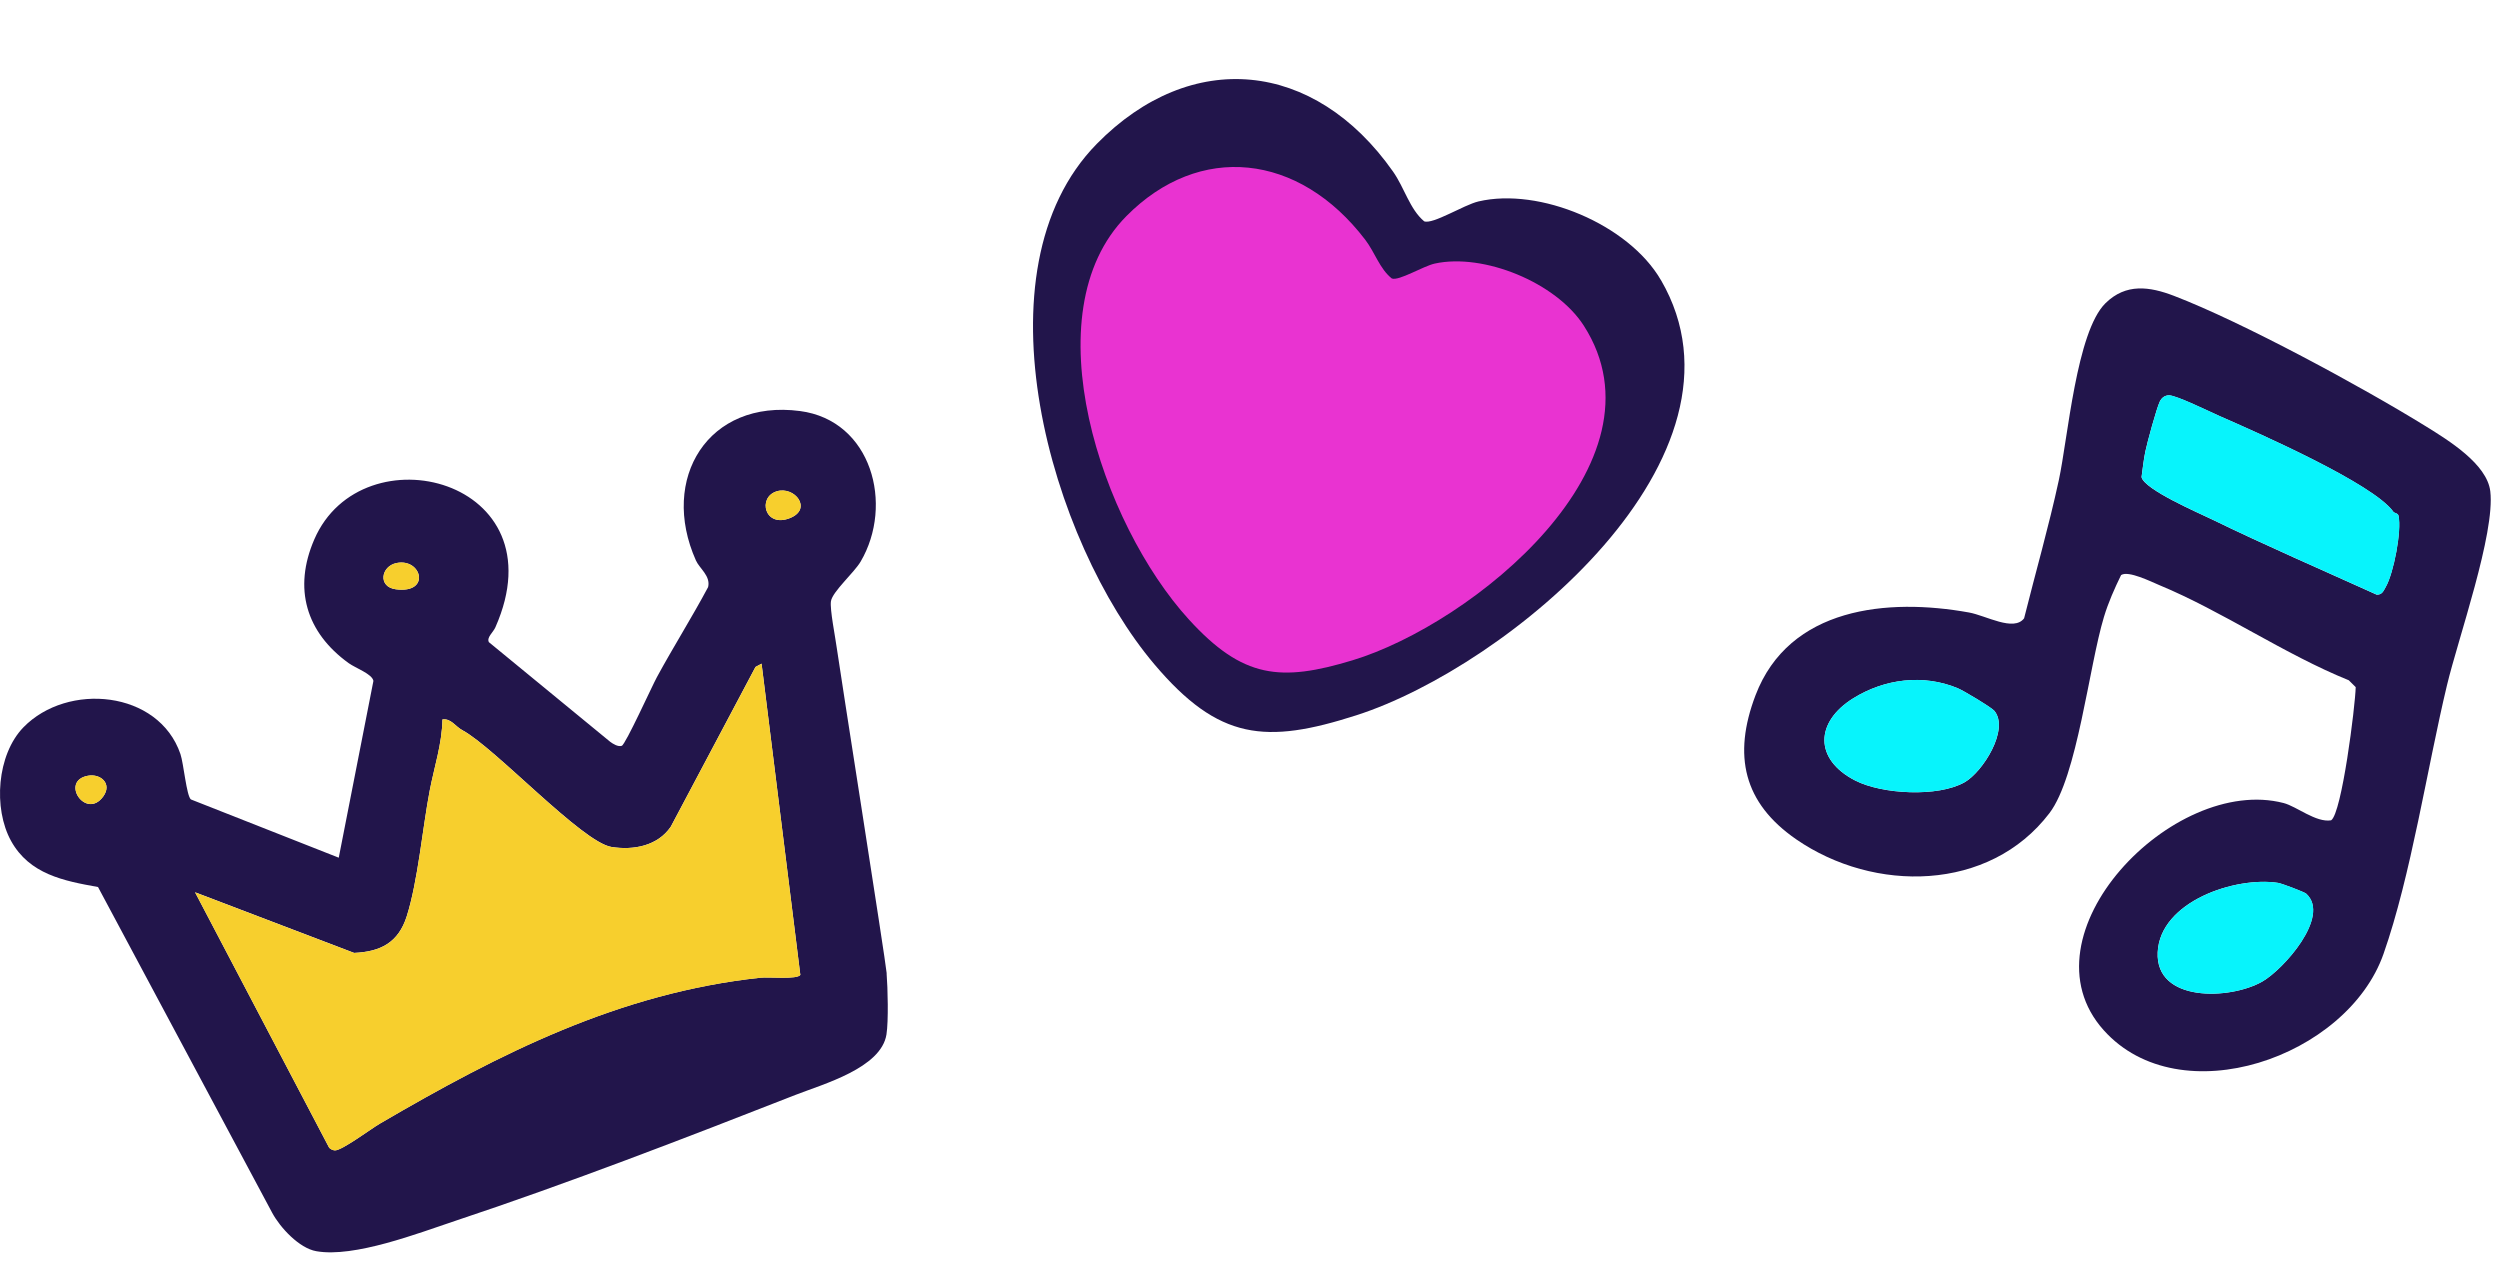 <svg width="200" height="101" viewBox="0 0 200 101" fill="none" xmlns="http://www.w3.org/2000/svg">
<path d="M70.929 77.881C71.022 79.033 71.087 81.677 70.917 82.759C70.49 85.45 65.839 86.731 63.628 87.596C54.835 91.042 45.393 94.686 36.454 97.657C33.441 98.663 28.334 100.634 25.304 100.096C23.935 99.856 22.414 98.213 21.776 97.025L7.841 70.961C5.086 70.47 2.36 69.938 0.886 67.276C-0.553 64.673 -0.249 60.374 1.874 58.186C5.402 54.56 12.691 55.227 14.434 60.321C14.692 61.082 14.92 63.667 15.271 63.954L27.1 68.616L29.873 54.472C29.773 53.911 28.44 53.449 27.884 53.045C24.491 50.588 23.438 47.084 25.146 43.148C28.96 34.339 44.878 38.322 39.631 50.185C39.444 50.606 38.917 50.992 39.11 51.372L48.816 59.344C49.055 59.52 49.441 59.76 49.74 59.666C50.038 59.573 52.156 54.899 52.554 54.168C53.87 51.746 55.35 49.401 56.649 46.968C56.865 46.073 55.959 45.482 55.672 44.833C52.753 38.287 56.643 31.917 64.002 32.883C69.735 33.637 71.525 40.37 68.852 44.926C68.331 45.815 66.606 47.319 66.477 48.091C66.372 48.716 66.834 51.004 66.945 51.858C67.109 53.103 70.853 76.869 70.935 77.869L70.929 77.881ZM62.142 39.305C60.574 39.785 61.171 42.271 63.213 41.44C65.02 40.703 63.564 38.872 62.142 39.305ZM31.722 45.043C30.476 45.295 30.206 46.95 31.663 47.143C34.495 47.517 33.74 44.634 31.722 45.043ZM60.925 53.092L60.44 53.355L53.659 66.141C52.606 67.674 50.688 68.037 48.921 67.756C46.569 67.387 39.596 59.812 36.987 58.414C36.431 58.122 36.08 57.455 35.395 57.555C35.366 59.502 34.74 61.351 34.377 63.24C33.804 66.229 33.436 70.481 32.535 73.312C31.868 75.401 30.452 76.138 28.328 76.231L15.604 71.382L26.334 91.82C26.462 91.942 26.609 92.013 26.784 92.03C27.316 92.071 29.703 90.287 30.388 89.889C39.982 84.28 49.541 79.425 60.843 78.214C61.516 78.144 63.763 78.372 64.026 77.992L60.925 53.086V53.092ZM7.04 62.059C4.764 62.468 6.876 65.627 8.257 63.72C9 62.696 8.046 61.877 7.04 62.059Z" fill="#22154B"/>
<path d="M60.926 53.09L64.027 77.996C63.763 78.377 61.517 78.148 60.844 78.219C49.548 79.435 39.989 84.284 30.389 89.894C29.704 90.291 27.317 92.076 26.785 92.035C26.61 92.023 26.457 91.947 26.334 91.824L15.605 71.387L28.329 76.236C30.459 76.142 31.869 75.405 32.536 73.317C33.437 70.492 33.805 66.234 34.378 63.245C34.741 61.355 35.361 59.507 35.396 57.559C36.081 57.46 36.432 58.121 36.987 58.419C39.597 59.817 46.57 67.392 48.922 67.76C50.688 68.035 52.607 67.678 53.66 66.146L60.441 53.359L60.926 53.096V53.09ZM62.143 39.304C63.565 38.871 65.021 40.702 63.214 41.439C61.172 42.269 60.575 39.777 62.143 39.304ZM31.723 45.042C33.741 44.632 34.489 47.516 31.664 47.142C30.207 46.949 30.482 45.293 31.723 45.042ZM7.041 62.057C8.053 61.876 9.001 62.701 8.258 63.718C6.871 65.619 4.765 62.461 7.041 62.057Z" fill="#F7CF2D"/>
<path d="M132.877 22.407C141.066 36.496 120.612 53.338 108.506 57.223C101.263 59.547 97.505 59.228 92.362 53.158C84.052 43.352 77.801 21.625 87.743 11.509C95.288 3.829 105.151 4.777 111.442 13.725C112.361 15.03 112.774 16.729 113.931 17.704C114.627 17.974 117.09 16.397 118.274 16.116C123.155 14.969 130.283 17.943 132.871 22.404L132.877 22.407Z" fill="#22154B"/>
<path d="M126.711 26.064C133.726 37.029 117.809 49.913 108.203 52.823C102.455 54.564 99.423 54.289 95.107 49.555C88.13 41.905 82.436 25.044 90.114 17.286C95.938 11.402 103.895 12.21 109.22 19.181C109.995 20.198 110.383 21.515 111.346 22.279C111.915 22.494 113.845 21.291 114.785 21.085C118.671 20.233 124.49 22.589 126.711 26.064Z" fill="#E933D1"/>
<path d="M169.695 45.989C169.163 47.079 168.67 48.185 168.317 49.351C167.113 53.326 166.186 62.123 163.956 65.051C159.145 71.369 149.914 71.434 143.703 67.15C139.484 64.238 138.61 60.447 140.438 55.631C143.129 48.559 151.026 47.827 157.518 48.999C158.885 49.243 161.098 50.56 161.928 49.465C162.844 45.799 163.908 42.106 164.705 38.418C165.432 35.056 166.11 26.552 168.437 24.258C170.08 22.642 171.973 22.924 173.915 23.667C179.393 25.766 189.009 30.972 194.097 34.123C195.871 35.224 198.962 37.117 199.223 39.302C199.624 42.675 196.652 51.076 195.757 54.823C194.178 61.412 192.882 70.051 190.68 76.315C187.773 84.591 174.403 89.222 168.301 82.421C161.467 74.807 173.86 61.949 182.691 64.243C183.737 64.514 185.272 65.821 186.487 65.626C187.344 65.089 188.424 56.461 188.456 54.969L187.903 54.422C182.777 52.35 177.782 48.896 172.743 46.808C172.081 46.531 170.275 45.631 169.7 46L169.695 45.989ZM191.472 40.951C189.877 38.689 180.559 34.6 177.57 33.288C176.773 32.941 174.143 31.645 173.535 31.628C173.183 31.623 172.928 31.824 172.781 32.127C172.521 32.675 171.772 35.419 171.626 36.124C171.49 36.791 171.414 37.491 171.322 38.169C171.55 39.166 175.851 41.016 176.914 41.531C181.259 43.646 185.728 45.577 190.132 47.572C190.582 47.589 190.68 47.263 190.859 46.954C191.488 45.859 192.145 42.469 191.879 41.26C191.835 41.054 191.537 41.048 191.467 40.951H191.472ZM159.547 56.868C159.308 56.586 157.084 55.252 156.612 55.056C153.852 53.917 150.776 54.303 148.26 55.864C145.195 57.768 145.119 60.751 148.417 62.443C150.576 63.549 155.034 63.782 157.155 62.589C158.625 61.765 160.773 58.343 159.547 56.868ZM184.502 71.499C184.35 71.364 182.539 70.68 182.246 70.632C178.818 70.1 172.808 72.118 172.613 76.179C172.423 80.203 178.379 79.992 180.96 78.538C182.653 77.584 186.477 73.311 184.497 71.499H184.502Z" fill="#22154B"/>
<path d="M191.473 40.947C191.543 41.045 191.842 41.045 191.885 41.257C192.151 42.466 191.494 45.861 190.865 46.951C190.686 47.26 190.589 47.585 190.138 47.569C185.734 45.573 181.265 43.643 176.92 41.528C175.857 41.013 171.556 39.163 171.328 38.165C171.415 37.493 171.496 36.788 171.632 36.121C171.773 35.416 172.522 32.672 172.787 32.124C172.934 31.82 173.189 31.62 173.541 31.625C174.149 31.636 176.779 32.932 177.577 33.285C180.56 34.592 189.884 38.686 191.478 40.947H191.473ZM159.548 56.864C160.773 58.34 158.62 61.756 157.156 62.586C155.04 63.779 150.582 63.546 148.418 62.439C145.12 60.747 145.201 57.765 148.26 55.861C150.777 54.299 153.858 53.914 156.613 55.053C157.08 55.248 159.309 56.577 159.548 56.864ZM184.503 71.496C186.488 73.307 182.659 77.581 180.967 78.535C178.385 79.994 172.429 80.2 172.619 76.176C172.809 72.12 178.824 70.102 182.252 70.628C182.545 70.672 184.357 71.355 184.508 71.496H184.503Z" fill="#07F4FC"/>
</svg>
